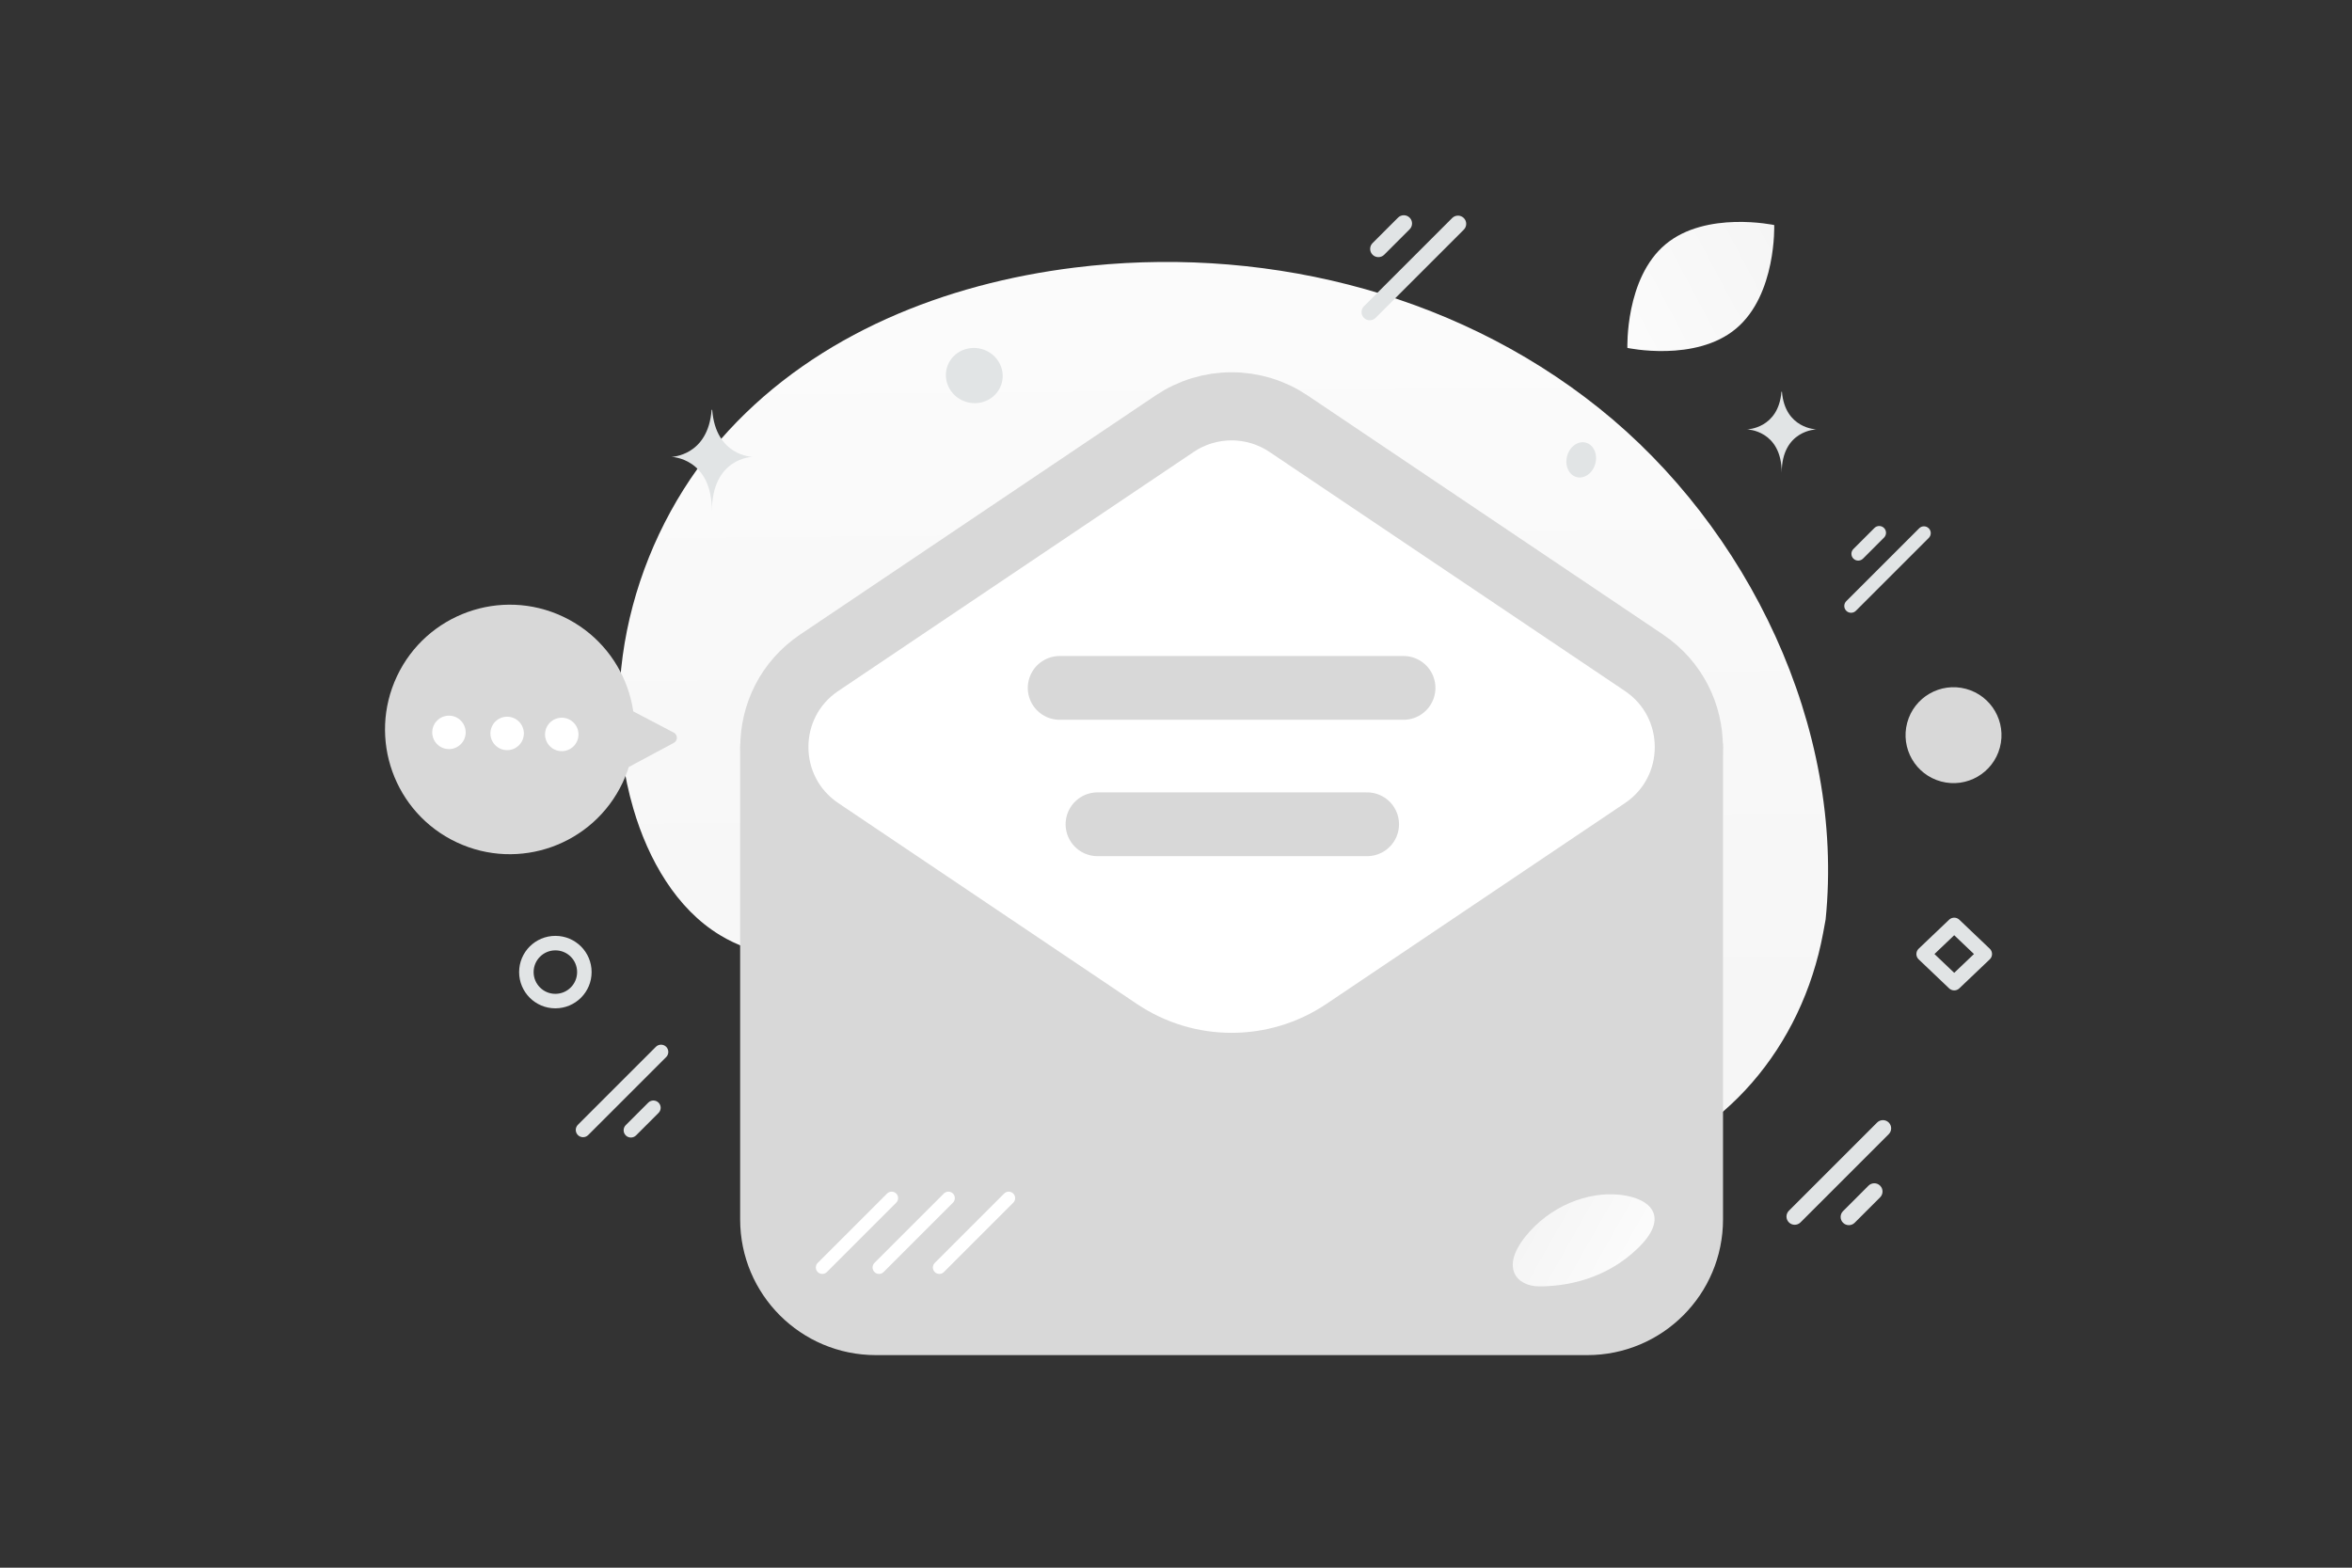 <svg width="306" height="204" viewBox="0 0 306 204" fill="none" xmlns="http://www.w3.org/2000/svg">
	<rect x="0" y="0" width="306" height="204" fill="#333333" stroke="none"/>
	<g clip-path="url(#clip0_2993_34322)">
		<path d="M237.517 119.645L237.194 121.41C234.431 136.296 224.239 148.229 210.42 152.021C208.641 152.512 206.826 152.859 204.992 153.061C191.74 154.537 177.614 148.378 168.786 137.265C163.594 130.731 159.879 122.423 152.886 118.238C143.778 112.787 132.773 116.351 123.288 120.003C113.795 123.663 102.782 127.193 93.691 121.698C88.001 118.265 84.329 111.834 82.406 105.248C77.293 87.819 83.184 68.599 94.801 56.019C106.418 43.439 122.983 36.913 139.774 34.825C163.288 31.907 188.585 37.551 208.025 53.102C227.465 68.652 240.043 94.677 237.517 119.645Z" fill="url(#paint0_linear_2993_34322)"/>
		<path d="M81.005 101.851C84.832 93.744 81.362 84.07 73.256 80.243C65.149 76.416 55.475 79.885 51.648 87.992C47.821 96.099 51.291 105.773 59.397 109.6C67.504 113.427 77.178 109.957 81.005 101.851Z" fill="#D8D8D8"/>
		<path d="M80.237 99.406C80.25 99.969 80.852 100.32 81.348 100.054L87.665 96.665C88.198 96.379 88.194 95.613 87.658 95.333L81.189 91.944C80.68 91.677 80.071 92.055 80.084 92.629L80.237 99.406Z" fill="#D8D8D8"/>
		<path d="M60.586 95.343C60.581 95.629 60.52 95.91 60.406 96.173C60.291 96.435 60.127 96.672 59.921 96.87C59.715 97.068 59.472 97.224 59.206 97.329C58.94 97.433 58.656 97.484 58.37 97.478C58.084 97.473 57.803 97.412 57.541 97.298C57.279 97.184 57.041 97.019 56.843 96.813C56.645 96.607 56.489 96.365 56.385 96.099C56.28 95.832 56.229 95.548 56.235 95.263C56.24 94.977 56.301 94.695 56.415 94.433C56.529 94.171 56.694 93.934 56.9 93.736C57.106 93.537 57.349 93.381 57.615 93.277C57.881 93.172 58.165 93.122 58.451 93.127C59.028 93.138 59.576 93.377 59.977 93.793C60.377 94.209 60.596 94.766 60.586 95.343ZM68.145 95.663C68.023 96.858 66.951 97.727 65.756 97.605C64.562 97.482 63.692 96.41 63.815 95.216C63.937 94.022 65.009 93.153 66.204 93.275C67.398 93.401 68.267 94.469 68.145 95.663ZM75.252 95.794C75.13 96.989 74.058 97.858 72.863 97.736C71.669 97.613 70.799 96.541 70.922 95.347C71.044 94.153 72.116 93.283 73.311 93.406C73.595 93.435 73.871 93.52 74.122 93.656C74.374 93.792 74.596 93.976 74.776 94.198C74.957 94.419 75.091 94.675 75.173 94.949C75.255 95.223 75.281 95.51 75.252 95.794Z" fill="white"/>
		<path fill-rule="evenodd" clip-rule="evenodd" d="M100.727 97.209V158.681C100.727 165.988 106.644 171.906 113.951 171.906H206.512C213.818 171.906 219.736 165.988 219.736 158.681V97.209" fill="#D8D8D8"/>
		<path d="M100.727 97.209V158.681C100.727 165.988 106.644 171.906 113.951 171.906H206.512C213.818 171.906 219.736 165.988 219.736 158.681V97.209" stroke="#D8D8D8" stroke-width="8.864" stroke-linecap="round" stroke-linejoin="round"/>
		<path fill-rule="evenodd" clip-rule="evenodd" d="M106.586 86.24L152.831 55.13C155.019 53.659 157.596 52.874 160.233 52.874C162.869 52.874 165.446 53.659 167.635 55.13L213.879 86.24C221.668 91.483 221.668 102.942 213.879 108.185L175.04 134.316C166.088 140.339 154.384 140.339 145.432 134.316L106.593 108.185C98.797 102.942 98.797 91.476 106.586 86.24Z" fill="white" stroke="#D8D8D8" stroke-width="8.864" stroke-linecap="round" stroke-linejoin="round"/>
		<path d="M137.866 89.514H182.603M142.787 107.26H177.866" stroke="#D8D8D8" stroke-width="8.298" stroke-linecap="round" stroke-linejoin="round"/>
		<path d="M244.217 146.073L232.738 157.551C232.32 157.969 232.32 158.647 232.738 159.065C233.156 159.483 233.834 159.483 234.252 159.065L245.73 147.586C246.148 147.168 246.148 146.491 245.73 146.073C245.312 145.655 244.635 145.655 244.217 146.073Z" fill="#E1E4E5"/>
		<path d="M243.093 154.291L239.783 157.602C239.365 158.02 239.365 158.697 239.783 159.115C240.201 159.533 240.879 159.533 241.297 159.115L244.607 155.805C245.025 155.387 245.025 154.709 244.607 154.291C244.189 153.873 243.511 153.873 243.093 154.291Z" fill="#E1E4E5"/>
		<path d="M178.965 41.365L190.443 29.887C190.861 29.469 190.861 28.791 190.443 28.373C190.025 27.955 189.348 27.955 188.93 28.373L177.451 39.851C177.033 40.269 177.033 40.947 177.451 41.365C177.869 41.783 178.547 41.783 178.965 41.365Z" fill="#E1E4E5"/>
		<path d="M180.087 33.147L183.397 29.836C183.815 29.418 183.815 28.741 183.397 28.323C182.979 27.905 182.302 27.905 181.884 28.323L178.574 31.633C178.156 32.051 178.156 32.729 178.574 33.147C178.991 33.565 179.669 33.565 180.087 33.147Z" fill="#E1E4E5"/>
		<path d="M85.333 136.218L75.186 146.366C74.816 146.735 74.816 147.334 75.186 147.704C75.555 148.073 76.154 148.073 76.524 147.704L86.671 137.557C87.041 137.187 87.041 136.588 86.671 136.218C86.302 135.849 85.703 135.849 85.333 136.218Z" fill="#E1E4E5"/>
		<path d="M84.34 143.484L81.413 146.41C81.044 146.78 81.044 147.379 81.413 147.748C81.783 148.118 82.382 148.118 82.751 147.748L85.678 144.822C86.047 144.452 86.047 143.853 85.678 143.484C85.308 143.114 84.709 143.114 84.34 143.484Z" fill="#E1E4E5"/>
		<path d="M241.455 79.481L250.936 69.999C251.282 69.654 251.282 69.094 250.936 68.749L250.936 68.749C250.591 68.403 250.031 68.403 249.686 68.749L240.204 78.23C239.859 78.576 239.859 79.135 240.204 79.481L240.205 79.481C240.55 79.826 241.109 79.826 241.455 79.481Z" fill="#E1E4E5"/>
		<path d="M242.381 72.692L245.116 69.957C245.461 69.612 245.461 69.052 245.116 68.707L245.116 68.707C244.771 68.362 244.211 68.362 243.866 68.707L241.131 71.442C240.786 71.787 240.786 72.347 241.131 72.692L241.131 72.692C241.476 73.037 242.036 73.037 242.381 72.692Z" fill="#E1E4E5"/>
		<path d="M254.247 127.918L250.286 124.146L254.247 120.374L258.207 124.146L254.247 127.918Z" stroke="#E1E4E5" stroke-width="1.919" stroke-linecap="round" stroke-linejoin="round"/>
		<path d="M76.026 126.497C76.026 128.582 74.337 130.269 72.25 130.269C70.163 130.269 68.482 128.573 68.482 126.497C68.482 124.412 70.171 122.725 72.258 122.725C74.345 122.725 76.026 124.412 76.026 126.497Z" stroke="#E1E4E5" stroke-width="1.886" stroke-miterlimit="10"/>
		<path d="M216.689 31.793C211.414 36.206 211.726 45.273 211.726 45.273C211.726 45.273 220.591 47.18 225.863 42.762C231.138 38.349 230.829 29.286 230.829 29.286C230.829 29.286 221.964 27.38 216.689 31.793Z" fill="url(#paint1_linear_2993_34322)"/>
		<path d="M123.179 47.91C122.667 49.823 123.853 51.803 125.83 52.332C127.806 52.862 129.823 51.74 130.336 49.828C130.848 47.916 129.662 45.936 127.685 45.406C125.709 44.877 123.691 45.998 123.179 47.91Z" fill="#E1E4E5"/>
		<path d="M260.185 97.282C259.293 100.611 255.872 102.587 252.543 101.695C249.214 100.803 247.238 97.381 248.13 94.052C249.022 90.723 252.444 88.747 255.773 89.639C259.102 90.531 261.077 93.953 260.185 97.282Z" fill="#D8D8D8"/>
		<path d="M207.554 60.334C207.222 61.572 206.132 62.356 205.118 62.084C204.105 61.813 203.553 60.589 203.885 59.351C204.216 58.112 205.307 57.329 206.32 57.6C207.333 57.872 207.885 59.096 207.554 60.334Z" fill="#E1E4E5"/>
		<path d="M92.582 53.323H92.659C93.113 59.359 97.902 59.452 97.902 59.452C97.902 59.452 92.622 59.549 92.622 66.524C92.622 59.549 87.341 59.452 87.341 59.452C87.341 59.452 92.128 59.359 92.582 53.323ZM231.77 50.972H231.836C232.225 55.801 236.33 55.876 236.33 55.876C236.33 55.876 231.804 55.953 231.804 61.533C231.804 55.953 227.277 55.876 227.277 55.876C227.277 55.876 231.38 55.801 231.77 50.972Z" fill="#E1E4E5"/>
		<path d="M115.41 155.315L106.387 164.338C106.058 164.666 106.058 165.199 106.387 165.528C106.715 165.856 107.248 165.856 107.577 165.527L116.6 156.504C116.929 156.176 116.929 155.643 116.6 155.314C116.271 154.986 115.739 154.986 115.41 155.315Z" fill="white"/>
		<path d="M122.792 155.315L113.769 164.338C113.44 164.666 113.44 165.199 113.769 165.528C114.097 165.856 114.63 165.856 114.959 165.527L123.982 156.504C124.31 156.176 124.31 155.643 123.982 155.314C123.653 154.986 123.121 154.986 122.792 155.315Z" fill="white"/>
		<path d="M130.639 155.315L121.616 164.338C121.287 164.666 121.287 165.199 121.615 165.528C121.944 165.856 122.477 165.856 122.805 165.527L131.828 156.504C132.157 156.176 132.157 155.643 131.829 155.314C131.5 154.986 130.967 154.986 130.639 155.315Z" fill="white"/>
		<path d="M200.256 167.393C203.798 167.397 208.894 166.475 213.069 162.451C217.243 158.427 214.897 155.926 210.753 155.473C206.609 155.02 201.638 156.91 198.42 160.957C195.202 165.004 197.349 167.389 200.256 167.393Z" fill="url(#paint2_linear_2993_34322)"/>
	</g>
	<defs>
		<linearGradient id="paint0_linear_2993_34322" x1="155.842" y1="-32.74" x2="158.627" y2="282.955" gradientUnits="userSpaceOnUse">
			<stop stop-color="white"/>
			<stop offset="1" stop-color="#EEEEEE"/>
		</linearGradient>
		<linearGradient id="paint1_linear_2993_34322" x1="198.45" y1="49.626" x2="255.682" y2="19.25" gradientUnits="userSpaceOnUse">
			<stop stop-color="white"/>
			<stop offset="1" stop-color="#EEEEEE"/>
		</linearGradient>
		<linearGradient id="paint2_linear_2993_34322" x1="218.975" y1="168.717" x2="186.757" y2="150.526" gradientUnits="userSpaceOnUse">
			<stop stop-color="white"/>
			<stop offset="1" stop-color="#EEEEEE"/>
		</linearGradient>
		<clipPath id="clip0_2993_34322">
			<rect width="306" height="204" fill="white"/>
		</clipPath>
	</defs>
</svg>

